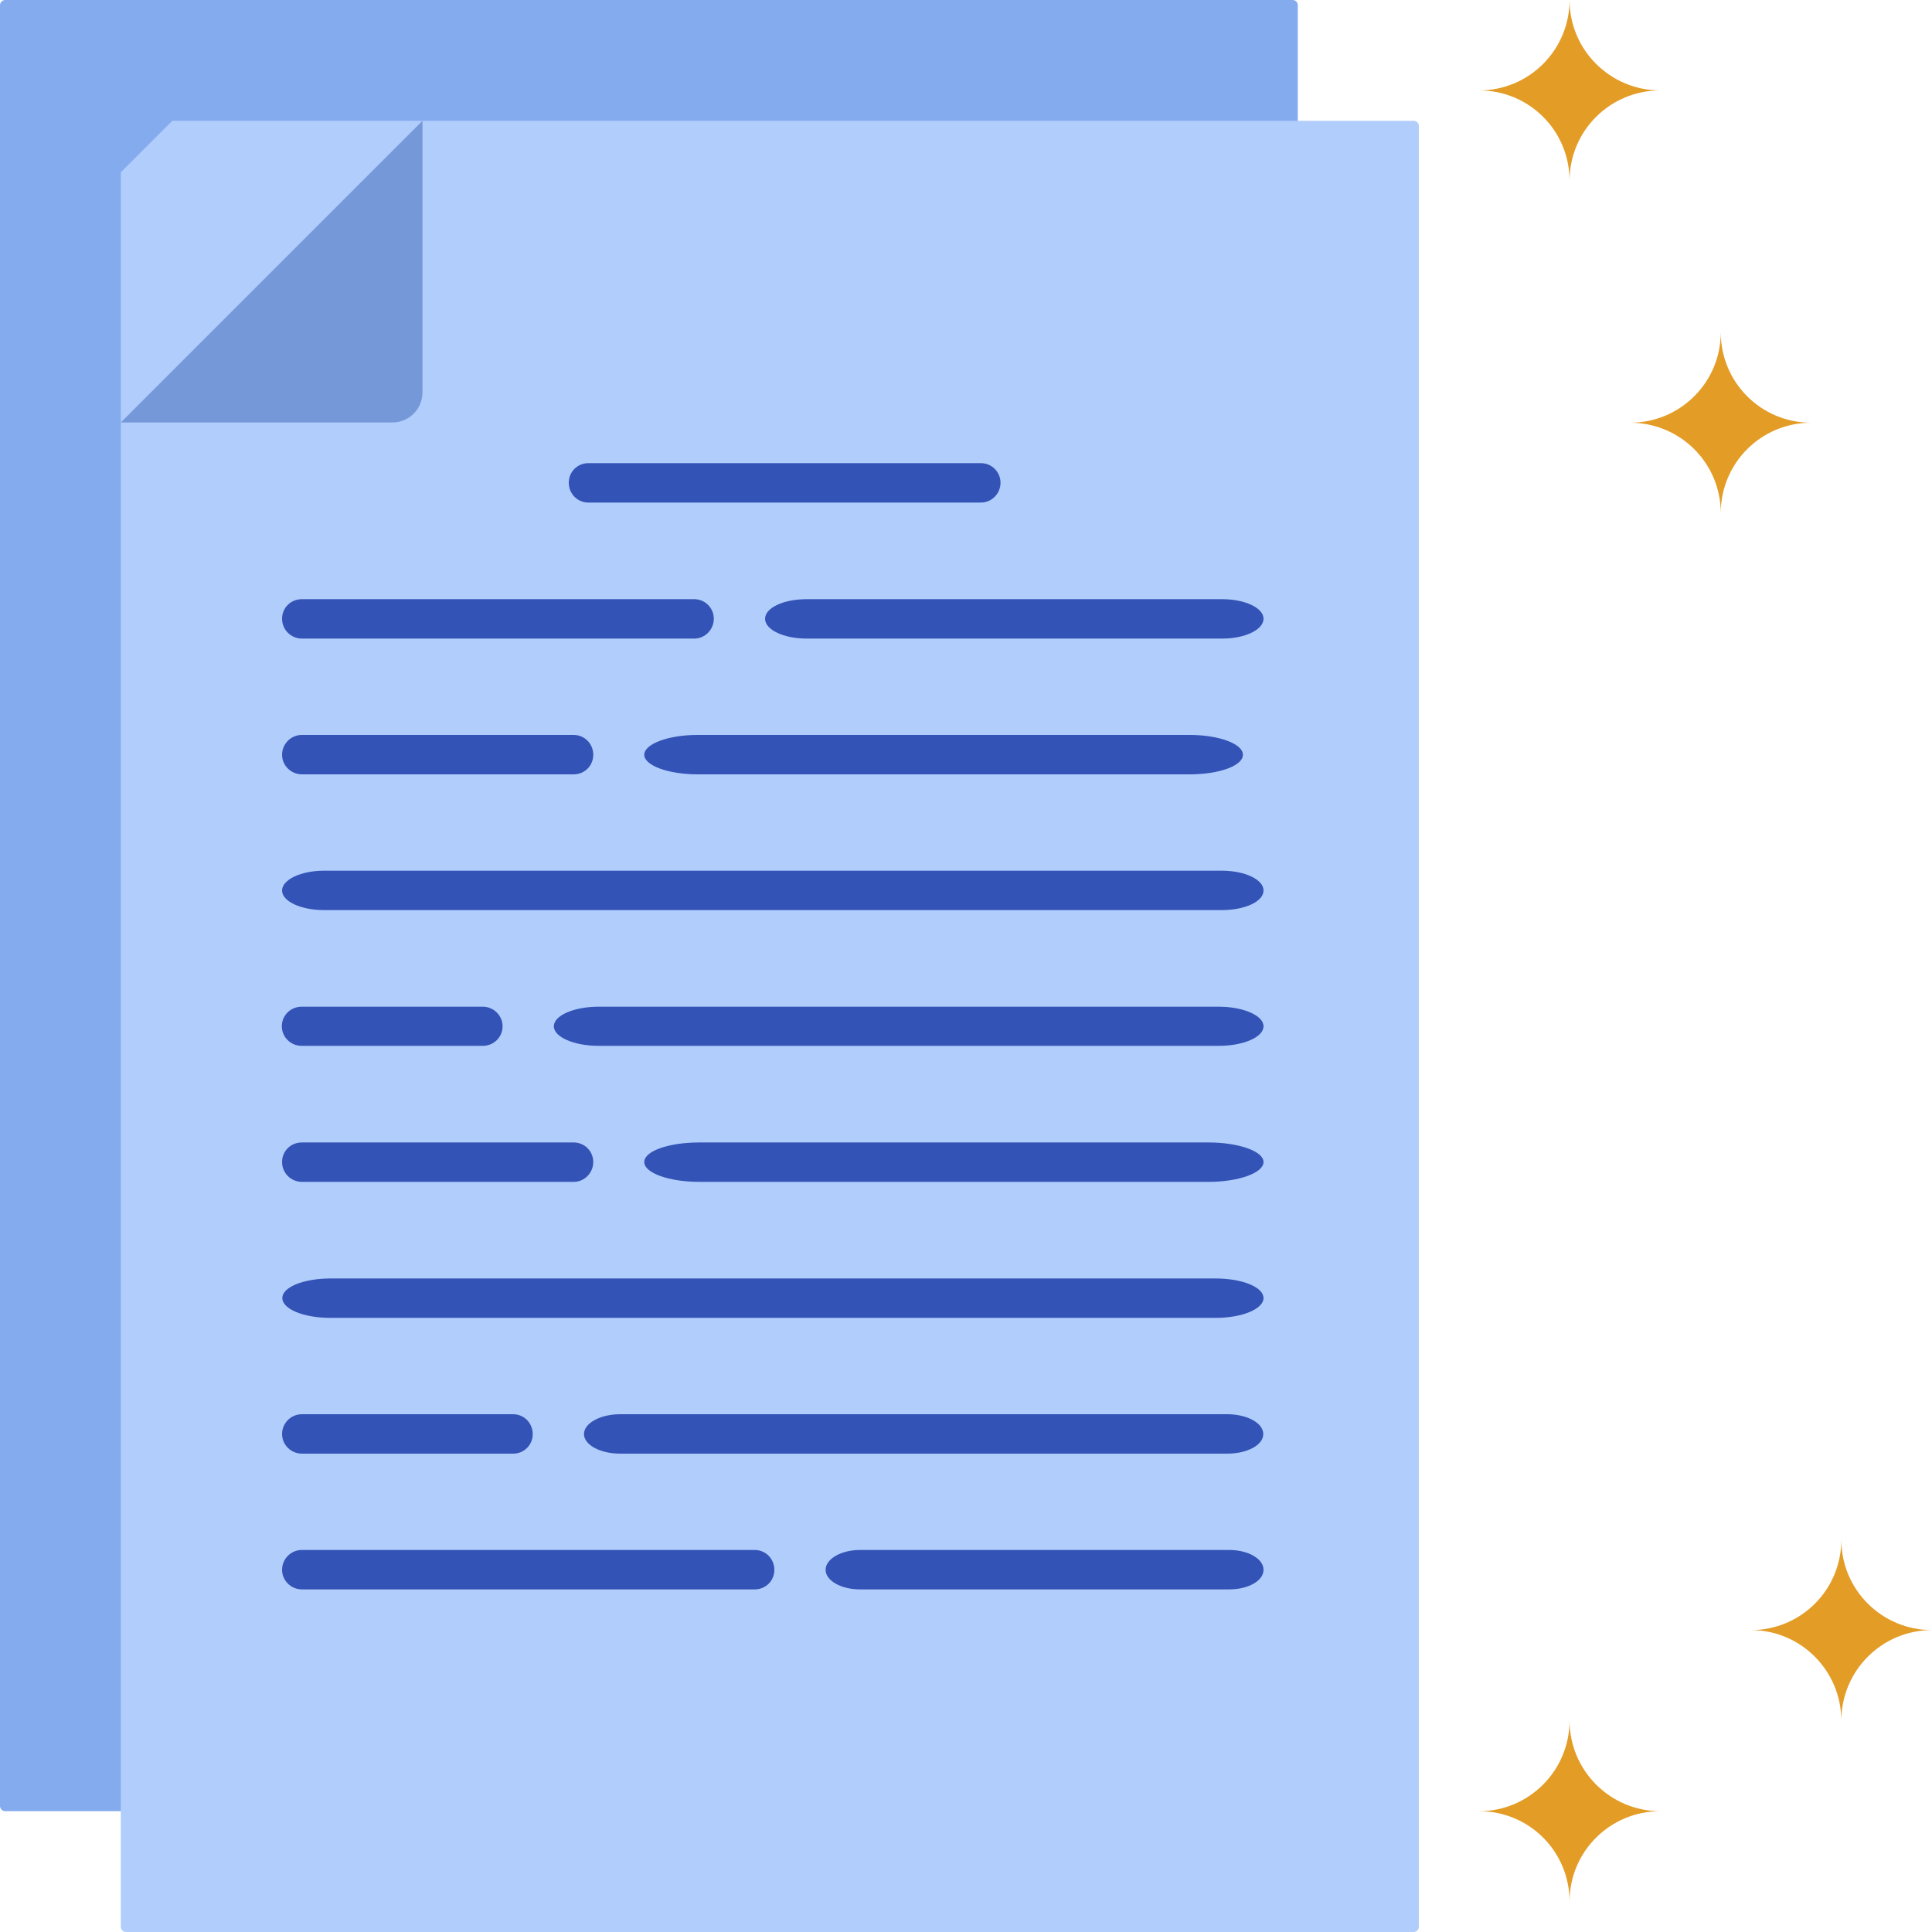 <?xml version="1.0" encoding="UTF-8"?>
<svg id="Layer_2" data-name="Layer 2" xmlns="http://www.w3.org/2000/svg" viewBox="0 0 75 75">
  <defs>
    <style>
      .cls-1 {
        fill: #85abef;
      }

      .cls-2 {
        fill: #b1cdfc;
      }

      .cls-3 {
        fill: #e39c26;
      }

      .cls-4 {
        fill: #3353b6;
      }

      .cls-5 {
        fill: #7598d9;
      }
    </style>
  </defs>
  <g id="Layer_1-2" data-name="Layer 1">
    <g>
      <path class="cls-1" d="M.2,0H50.18c.11,0,.2,.09,.2,.2V70.11c0,.11-.09,.2-.2,.2H.2c-.11,0-.2-.09-.2-.2V.2c0-.11,.09-.2,.2-.2Z"/>
      <path class="cls-2" d="M54.88,4.69H6.69l-2,2V74.8c0,.11,.09,.2,.2,.2H54.88c.11,0,.2-.09,.2-.2V4.89c0-.11-.09-.2-.2-.2Z"/>
      <path class="cls-5" d="M4.69,16.4H15.23c.65,0,1.17-.52,1.17-1.17V4.69L4.69,16.4Z"/>
      <path class="cls-4" d="M47.45,24.79H31.31c-.88,0-1.61-.34-1.61-.77s.73-.76,1.61-.76h16.14c.88,0,1.6,.34,1.6,.76s-.71,.77-1.6,.77Z"/>
      <path class="cls-4" d="M26.95,24.79H11.72c-.42,0-.77-.34-.77-.77s.34-.76,.77-.76h15.23c.42,0,.76,.34,.76,.76s-.34,.77-.76,.77Z"/>
      <path class="cls-4" d="M46.18,30.06H27.08c-1.13,0-2.07-.34-2.07-.76s.93-.77,2.07-.77h19.1c1.13,0,2.07,.34,2.07,.77s-.93,.76-2.07,.76Z"/>
      <path class="cls-4" d="M22.26,30.06H11.72c-.42,0-.77-.34-.77-.76s.34-.77,.77-.77h10.55c.42,0,.76,.34,.76,.77s-.34,.76-.76,.76Z"/>
      <path class="cls-4" d="M47.43,35.33H12.58c-.9,0-1.63-.34-1.63-.76s.73-.77,1.63-.77H47.43c.89,0,1.62,.34,1.62,.77s-.73,.76-1.62,.76Z"/>
      <path class="cls-4" d="M47.31,40.6H23.24c-.95,0-1.74-.34-1.74-.76s.78-.76,1.74-.76h24.07c.95,0,1.74,.34,1.74,.76s-.78,.76-1.74,.76Z"/>
      <path class="cls-4" d="M18.74,40.6h-7.03c-.42,0-.77-.34-.77-.76s.34-.76,.77-.76h7.03c.42,0,.77,.34,.77,.76s-.34,.76-.77,.76Z"/>
      <path class="cls-4" d="M46.91,45.88H27.15c-1.17,0-2.14-.34-2.14-.77s.96-.76,2.14-.76h19.76c1.17,0,2.14,.34,2.14,.76s-.96,.77-2.14,.77Z"/>
      <path class="cls-4" d="M22.26,45.88H11.72c-.42,0-.77-.34-.77-.77s.34-.76,.77-.76h10.55c.42,0,.76,.34,.76,.76s-.34,.77-.76,.77Z"/>
      <path class="cls-4" d="M47.19,51.16H12.83c-1.04,0-1.87-.34-1.87-.77s.84-.76,1.87-.76H47.19c1.04,0,1.86,.34,1.86,.76s-.82,.77-1.86,.77Z"/>
      <path class="cls-4" d="M47.65,56.43H24.07c-.77,0-1.4-.34-1.4-.76s.63-.77,1.4-.77h23.57c.77,0,1.4,.34,1.4,.77s-.63,.76-1.4,.76Z"/>
      <path class="cls-4" d="M19.92,56.43H11.72c-.42,0-.77-.34-.77-.76s.34-.77,.77-.77h8.2c.42,0,.76,.34,.76,.77s-.34,.76-.76,.76Z"/>
      <path class="cls-4" d="M47.72,61.7h-14.34c-.73,0-1.33-.34-1.33-.76s.6-.77,1.33-.77h14.34c.73,0,1.33,.34,1.33,.77s-.6,.76-1.33,.76Z"/>
      <path class="cls-4" d="M29.3,61.7H11.72c-.42,0-.77-.34-.77-.76s.34-.77,.77-.77H29.3c.42,0,.76,.34,.76,.77s-.34,.76-.76,.76Z"/>
      <path class="cls-4" d="M38.08,19.51h-15.24c-.42,0-.76-.34-.76-.77s.34-.76,.76-.76h15.24c.42,0,.76,.34,.76,.76s-.34,.77-.76,.77Z"/>
      <path class="cls-3" d="M57.42,70.31c1.95,0,3.51,1.57,3.51,3.51,0-1.95,1.58-3.51,3.52-3.51-1.94,0-3.52-1.58-3.52-3.52,0,1.94-1.57,3.52-3.51,3.52Z"/>
      <path class="cls-3" d="M67.97,63.28c1.94,0,3.51,1.58,3.51,3.52,0-1.94,1.57-3.52,3.52-3.52-1.95,0-3.52-1.57-3.52-3.51,0,1.95-1.57,3.51-3.51,3.51Z"/>
      <path class="cls-3" d="M57.42,3.51c1.95,0,3.51,1.57,3.51,3.51,0-1.95,1.58-3.51,3.52-3.51-1.94,0-3.52-1.57-3.52-3.51,0,1.94-1.57,3.51-3.51,3.51Z"/>
      <path class="cls-3" d="M63.28,16.41c1.95,0,3.52,1.57,3.52,3.51,0-1.95,1.57-3.51,3.51-3.51-1.95,0-3.51-1.57-3.51-3.51,0,1.94-1.57,3.51-3.52,3.51Z"/>
    </g>
  </g>
</svg>